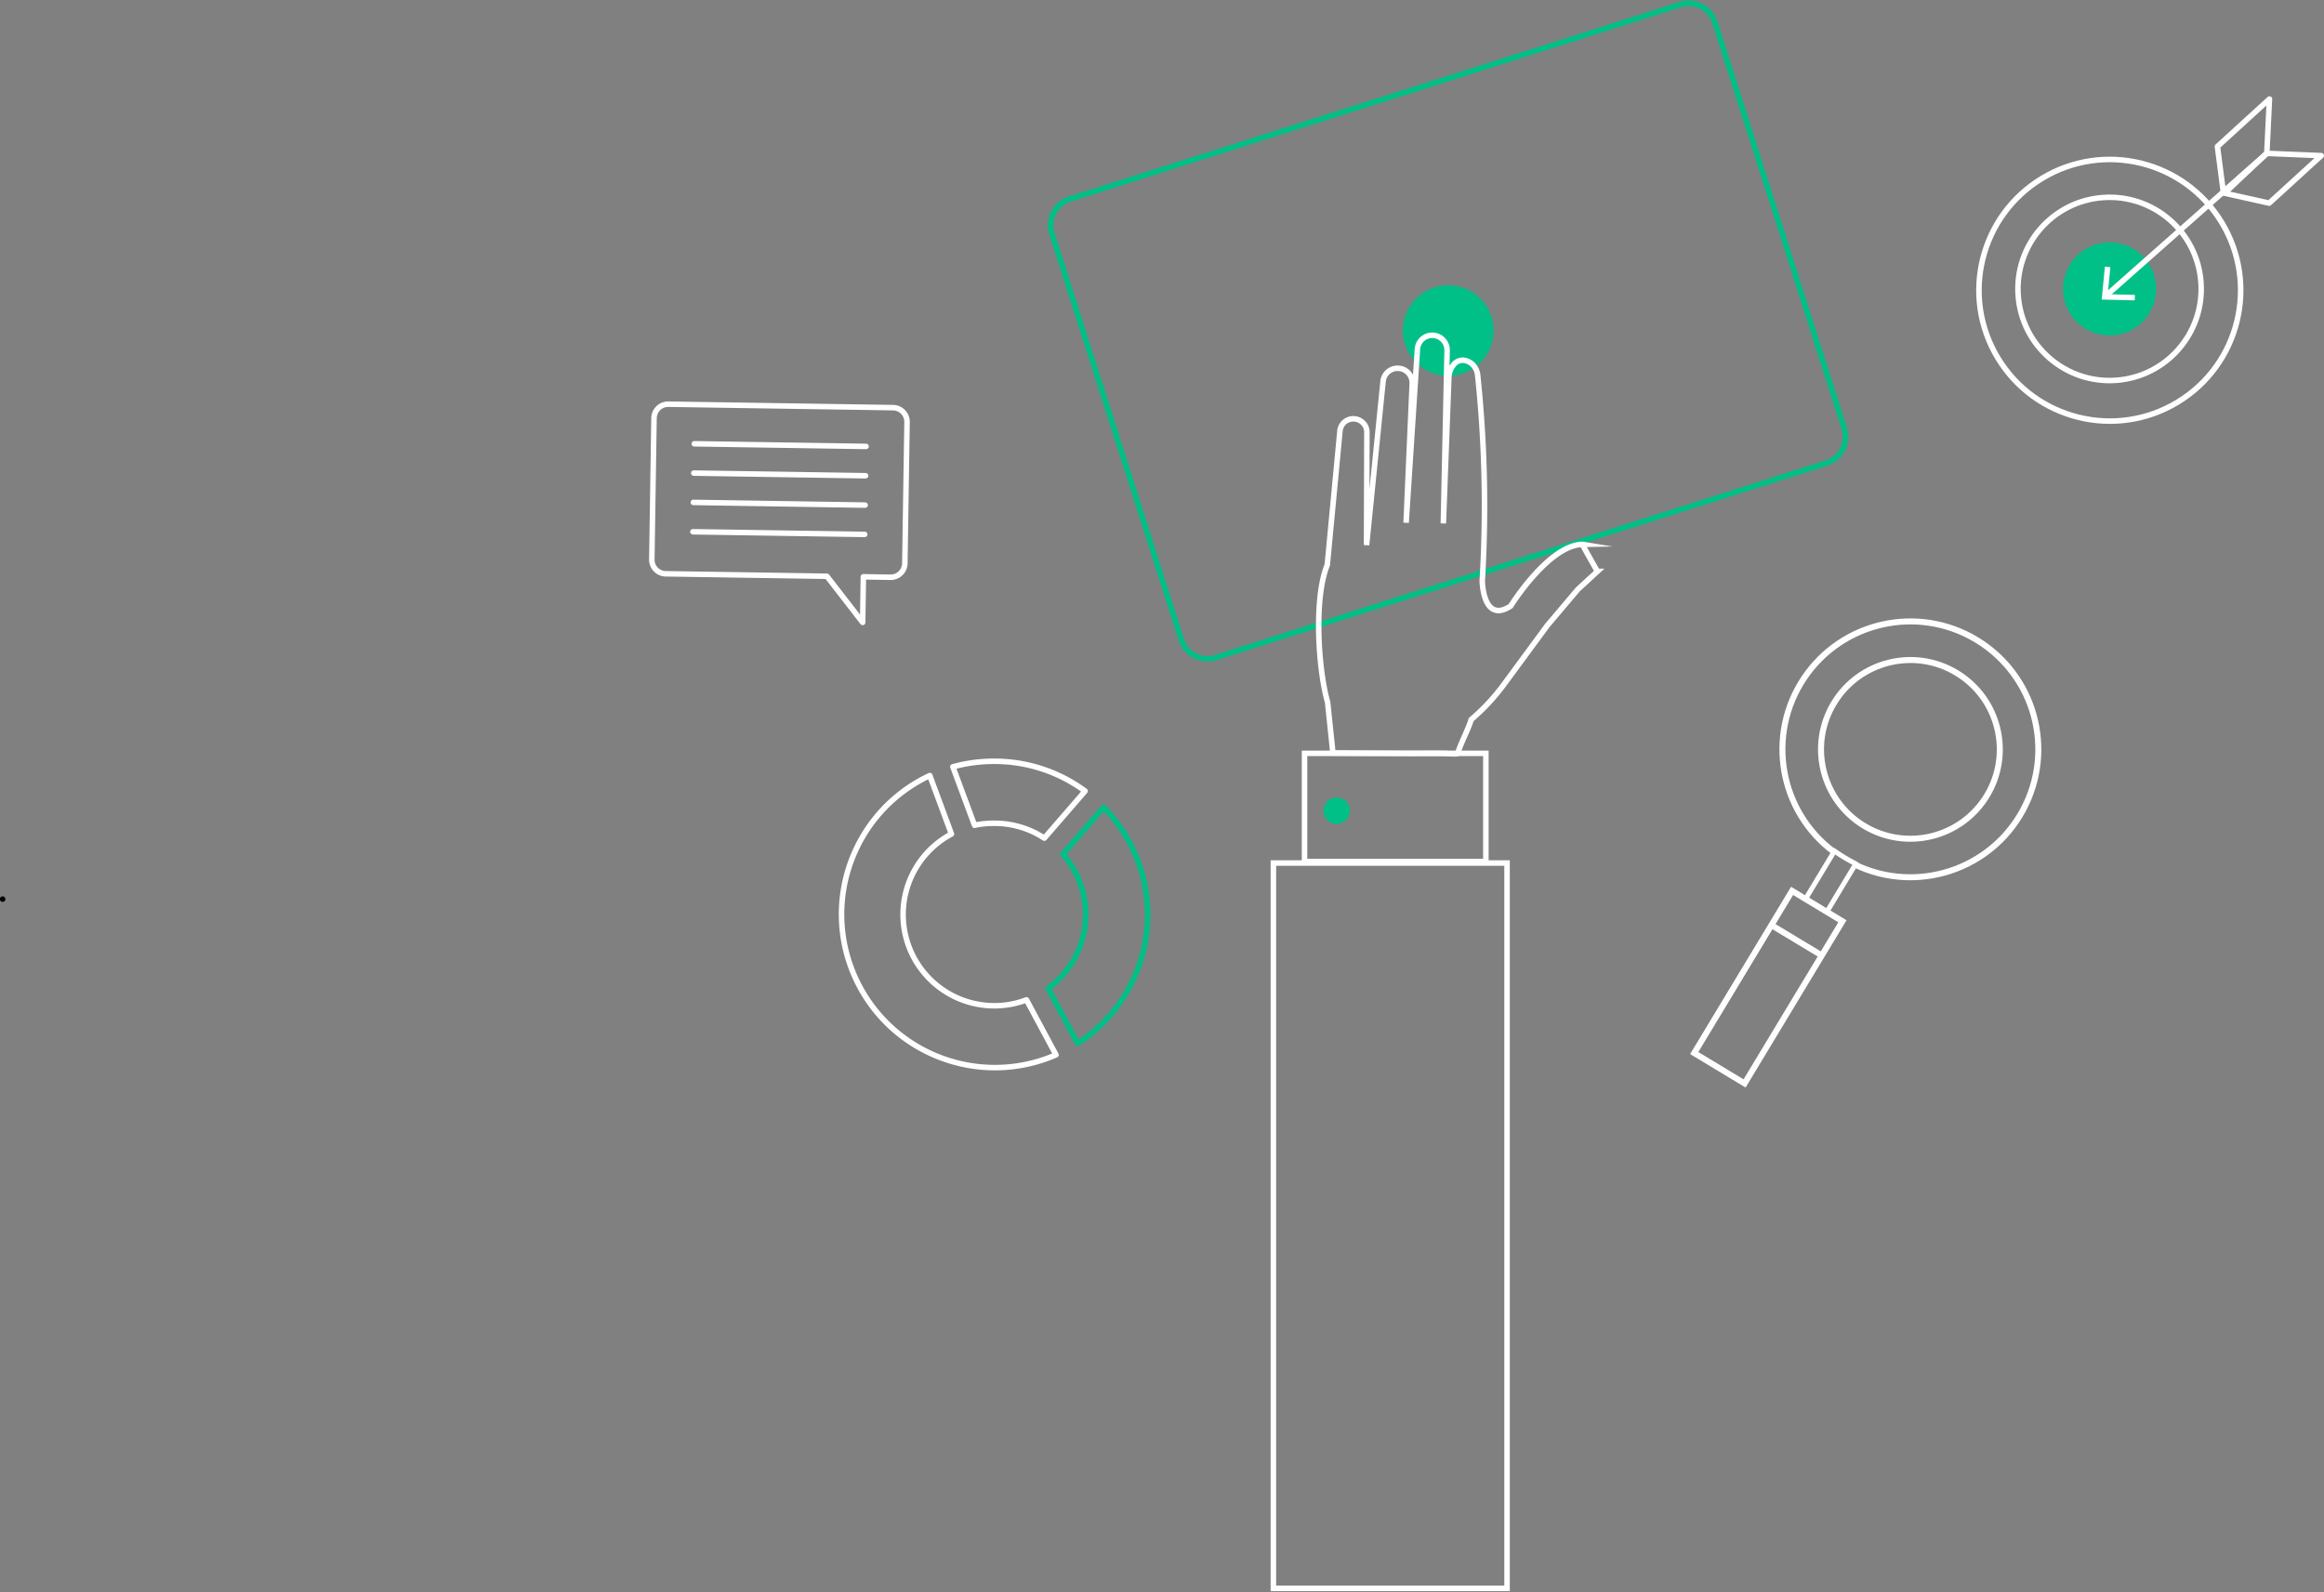 <svg xmlns="http://www.w3.org/2000/svg" width="845" height="579" viewBox="0 0 845 579"><rect x="0" y="0" width="845" height="579" fill="#808080" stroke="none"/><g><g><g><path fill="none" stroke="#fff" stroke-miterlimit="20" stroke-width="2.18" d="M666.855 309.864c-19.92-14.804-24.71-42.636-10.889-63.248 13.823-20.612 41.391-26.745 62.648-13.936 21.256 12.81 28.715 40.049 16.949 61.9-11.766 21.851-38.613 30.619-61.008 19.924m47.9-25.173c9.264-15.371 4.319-35.343-11.047-44.613-15.366-9.27-35.336-4.331-44.61 11.034-9.275 15.365-4.342 35.34 11.017 44.62 15.378 9.267 35.353 4.326 44.64-11.04z"/></g><g transform="rotate(-58.9 642.5 358.5)"><path fill="none" stroke="#fff" stroke-miterlimit="20" stroke-width="2.18" d="M607.85 348.47v0h68.88v21.38h-68.88v0z"/></g><g><path fill="#fff" d="M643.72 336.24l18.32 11.04"/><path fill="none" stroke="#fff" stroke-miterlimit="20" stroke-width="2.18" d="M643.72 336.24l18.32 11.04"/></g><g><path fill="none" stroke="#fff" stroke-miterlimit="20" stroke-width="1.78" d="M674.76 314.16l-10.52 17.46v0l-7.78-4.64v0L667 309.52c1.22.84 2.48 1.66 3.78 2.44 1.3.78 2.68 1.52 3.98 2.2z"/></g><g><path d="M.96 326a1 1 0 1 0 0 2 1 1 0 0 0 0-2z"/></g><g transform="rotate(-31.16 767 106)"><path fill="none" stroke="#fff" stroke-linecap="round" stroke-linejoin="round" stroke-miterlimit="20" stroke-width="2.01" d="M767.326 153.272c26.276 0 47.576-21.3 47.576-47.576 0-26.275-21.3-47.576-47.576-47.576-26.275 0-47.576 21.3-47.576 47.576s21.3 47.576 47.576 47.576z"/></g><g transform="rotate(-4.09 767 105)"><path fill="none" stroke="#fff" stroke-linecap="round" stroke-linejoin="round" stroke-miterlimit="20" stroke-width="2" d="M767.03 138.4c18.402 0 33.32-14.918 33.32-33.32s-14.918-33.32-33.32-33.32-33.32 14.918-33.32 33.32 14.918 33.32 33.32 33.32z"/></g><g><path fill="#00c088" d="M766.274 122.003c-9.341-.429-16.569-8.346-16.146-17.688.422-9.341 8.334-16.574 17.676-16.158 9.342.416 16.58 8.323 16.17 17.666-.421 9.354-8.345 16.598-17.7 16.18z"/></g><g><path fill="#fff" d="M824.21 55.78l-60.04 53.16"/></g><g><path fill="none" stroke="#fff" stroke-linecap="round" stroke-linejoin="round" stroke-miterlimit="20" stroke-width="2" d="M824.21 55.78l-58.42 51.72"/></g><g><path fill="#fff" d="M765.33 96.98l2 .2-.96 9.82 9.86.24-.04 2-12.02-.3 1.16-11.96z"/></g><g><path fill="none" stroke="#fff" stroke-linecap="round" stroke-linejoin="round" stroke-miterlimit="20" stroke-width="2" d="M808.39 69.78v0l-2.14-16.5v0L825.17 36v0l-.96 19.78v0l-15.82 14v0z"/></g><g><path fill="none" stroke="#fff" stroke-linecap="round" stroke-linejoin="round" stroke-miterlimit="20" stroke-width="2" d="M808.83 70.26v0l16.24 3.62v0l18.92-17.28v0l-19.78-.82v0l-15.38 14.48v0z"/></g><g><path fill="none" stroke="#fff" stroke-linecap="round" stroke-linejoin="round" stroke-miterlimit="20" stroke-width="2" d="M329.8 153.46v0l-.8 51.44a5.14 5.14 0 0 1-5.2 5.04l-9.88-.16v0l-.26 16.58v0l-13-16.78v0l-58.62-.9a5.14 5.14 0 0 1-5.04-5.2l.8-51.44A5.14 5.14 0 0 1 243 147l81.74 1.26a5.16 5.16 0 0 1 5.06 5.2z"/></g><g><path fill="#fff" d="M252.44 161.4l62.46.96"/><path fill="none" stroke="#fff" stroke-linecap="round" stroke-linejoin="round" stroke-miterlimit="20" stroke-width="2" d="M252.44 161.4l62.46.96"/></g><g><path fill="#fff" d="M252.26 172.06l62.46.96"/><path fill="none" stroke="#fff" stroke-linecap="round" stroke-linejoin="round" stroke-miterlimit="20" stroke-width="2" d="M252.26 172.06l62.46.96"/></g><g><path fill="#fff" d="M252.1 182.72l62.46.98"/><path fill="none" stroke="#fff" stroke-linecap="round" stroke-linejoin="round" stroke-miterlimit="20" stroke-width="2" d="M252.1 182.72l62.46.98"/></g><g><path fill="#fff" d="M251.94 193.4l62.46.96"/><path fill="none" stroke="#fff" stroke-linecap="round" stroke-linejoin="round" stroke-miterlimit="20" stroke-width="2" d="M251.94 193.4l62.46.96"/></g><g><path fill="none" stroke="#fff" stroke-linecap="round" stroke-linejoin="round" stroke-miterlimit="20" stroke-width="2" d="M362.08 299.42a33.06 33.06 0 0 1 17.64 5.4l14.82-17.12a55.44 55.44 0 0 0-32.08-10.82 56.38 56.38 0 0 0-16 2l7.88 21.26a33.26 33.26 0 0 1 7.74-.72z"/></g><g><path fill="none" stroke="#00c088" stroke-linecap="round" stroke-linejoin="round" stroke-miterlimit="20" stroke-width="2" d="M394.74 333.12a33.16 33.16 0 0 1-13.66 26.34l10.74 20a55.7 55.7 0 0 0 9.46-85.86l-14.82 17.06a33 33 0 0 1 8.28 22.46z"/></g><g><path fill="none" stroke="#fff" stroke-linecap="round" stroke-linejoin="round" stroke-miterlimit="20" stroke-width="2" d="M361.045 365.78c-15.133-.228-28.194-10.668-31.75-25.38-3.557-14.71 3.292-29.964 16.65-37.08l-7.88-21.26c-27.593 12.941-39.677 45.644-27.127 73.418 12.55 27.773 45.079 40.318 73.027 28.162l-10.74-20a32.8 32.8 0 0 1-12.18 2.14z"/></g><g transform="rotate(-17.67 527 120.5)"><path fill="none" stroke="#00c088" stroke-miterlimit="20" stroke-width="2" d="M400.08 42.76c0-5.523 4.477-10 10-10h233c5.523 0 10 4.477 10 10v155c0 5.523-4.477 10-10 10h-233c-5.523 0-10-4.477-10-10z"/></g><g><path fill="#00c088" d="M542.303 115.202c2.77 8.68-2.02 17.964-10.7 20.735-8.68 2.772-17.964-2.018-20.736-10.698-2.773-8.68 2.016-17.964 10.696-20.737 8.681-2.762 17.96 2.025 20.74 10.7z"/></g><g><path fill="none" stroke="#fff" stroke-miterlimit="20" stroke-width="2" d="M580.819 207.802v0l-7.14 6.58v0l-11.1 13.12v0l-15.82 21.5a75.58 75.58 0 0 1-11.82 12.68c-1.29 4.037-3.651 8.284-4.94 12.32-.119.37-3.081.038-5 0-2.803-.055-12 0-12 0v0l-28.354-.166v0l-1.926-18.434v0l-.12-.44c-3.32-12-4.92-37.46 0-49.52l4.6-48.68a4.88 4.88 0 0 1 5.4-4.42 4.86 4.86 0 0 1 2.9 1.36 4.78 4.78 0 0 1 1.5 3.5l-.12 41.04v0l6-59.5a5.3 5.3 0 0 1 5.54-4.8 5.3 5.3 0 0 1 5.06 5.3v.26l-2.22 50.62v0l4.1-62.94a5.402 5.402 0 1 1 10.8.32v.14l-1.36 62.72v0l2-53.04a7.48 7.48 0 0 1 1.5-4.38l.1-.12a4.18 4.18 0 0 1 5.04-1.5 5.42 5.42 0 0 1 2.64 2 6.5 6.5 0 0 1 1.2 3.14 454.48 454.48 0 0 1 1.66 74.82s.24 15.78 10.34 9.12c0 0 13.8-22.18 26.12-22.42-.24-.04 5.42 9.82 5.42 9.82z"/></g><g><path fill="none" stroke="#fff" stroke-miterlimit="20" stroke-width="2" d="M474.32 273.98v0h65.94v39.36h-65.94v0z"/></g><g><path fill="#00c088" d="M481.18 294.86a4.82 4.82 0 1 0 9.64 0 4.82 4.82 0 0 0-9.64 0z"/></g><g transform="rotate(180 505.5 445.5)"><path fill="none" stroke="#fff" stroke-miterlimit="20" stroke-width="2" d="M463.04 313.32v0H548v263.8h-84.96v0z"/></g></g></g></svg>